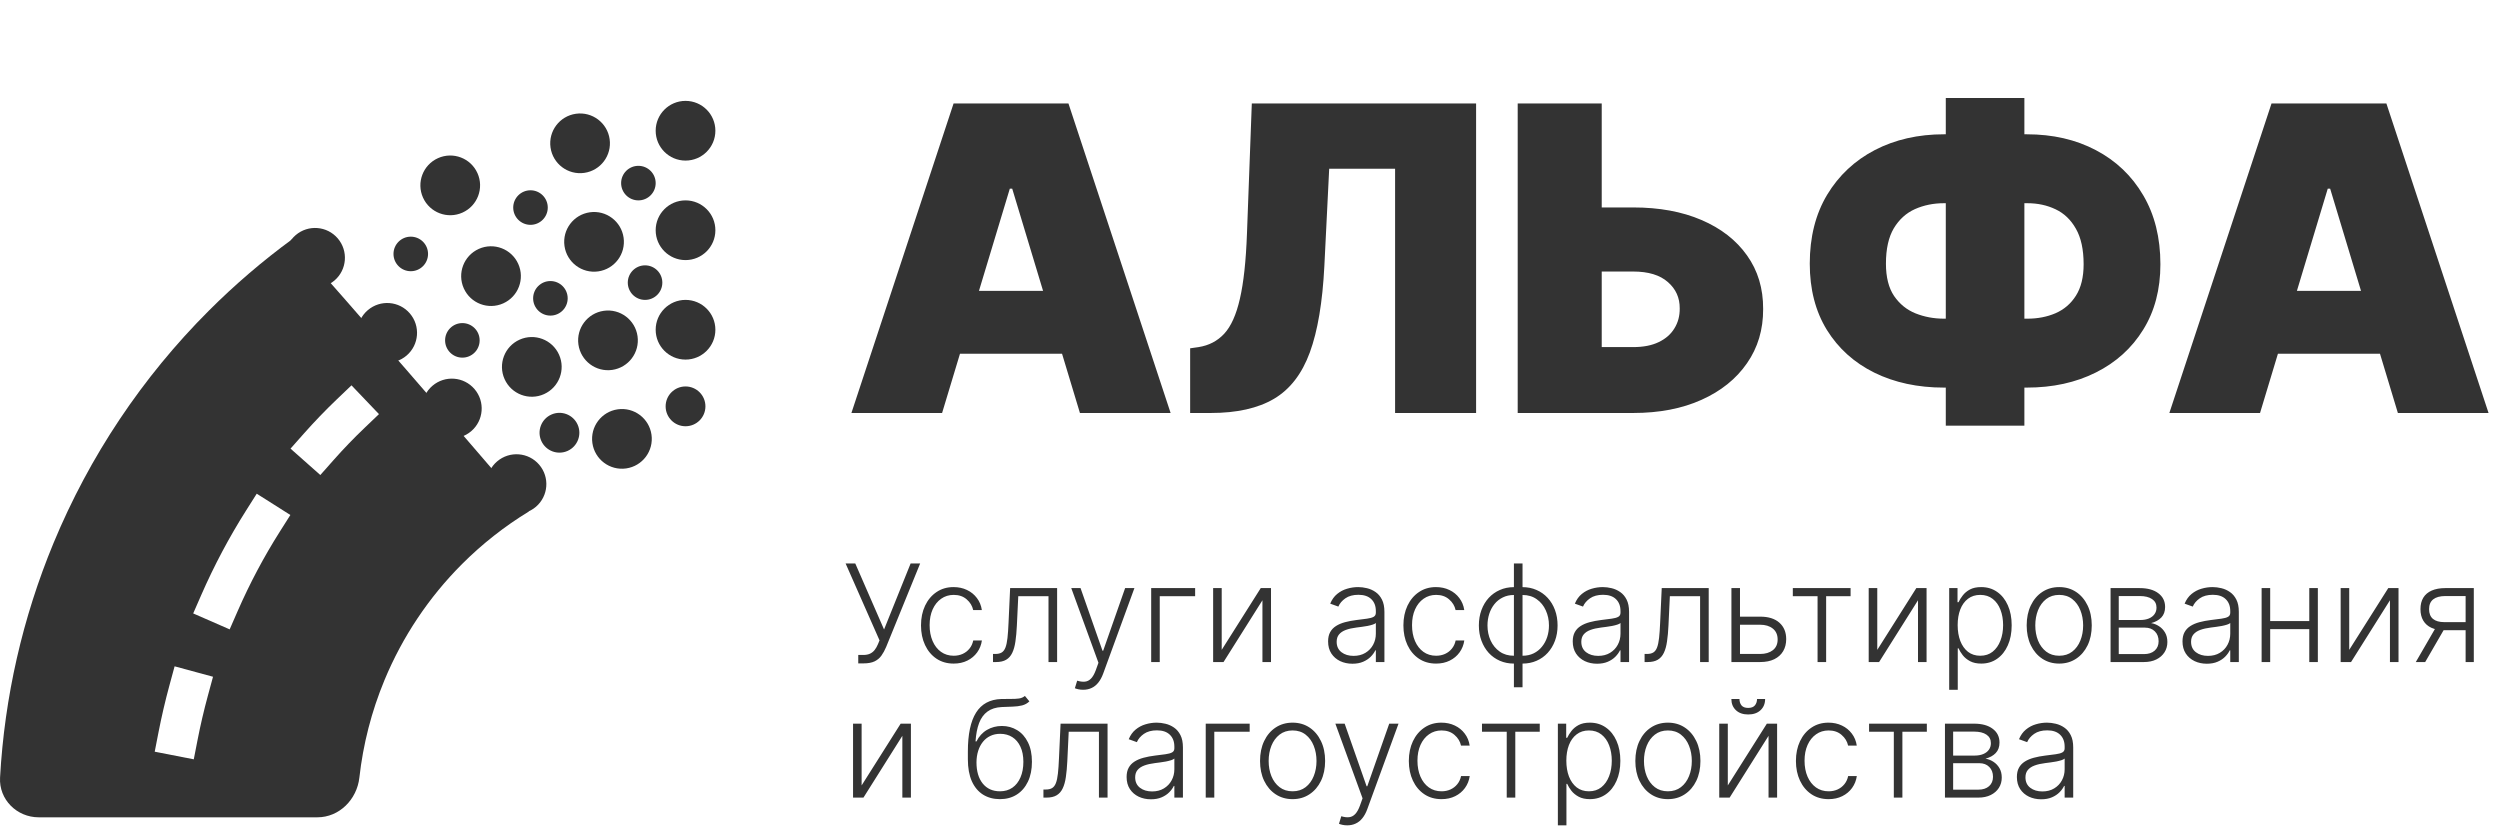 <?xml version="1.0" encoding="UTF-8"?> <svg xmlns="http://www.w3.org/2000/svg" width="793" height="262" viewBox="0 0 793 262" fill="none"> <path d="M298.832 131H270.068L302.476 32.818H338.911L371.318 131H342.554L321.077 59.856H320.31L298.832 131ZM293.463 92.264H347.54V112.207H293.463V92.264ZM377.514 131V110.482L380.199 110.098C383.459 109.587 386.16 108.18 388.301 105.879C390.474 103.546 392.136 99.855 393.287 94.805C394.469 89.723 395.22 82.804 395.54 74.047L397.074 32.818H468.218V131H442.522V53.528H421.62L420.085 84.402C419.51 95.844 417.976 104.968 415.483 111.776C412.99 118.583 409.203 123.489 404.121 126.494C399.04 129.498 392.344 131 384.034 131H377.514ZM497.713 65.801H518.04C526.317 65.801 533.54 67.127 539.709 69.78C545.909 72.433 550.719 76.172 554.139 80.998C557.59 85.824 559.3 91.497 559.268 98.017C559.3 104.537 557.59 110.274 554.139 115.228C550.719 120.181 545.909 124.049 539.709 126.829C533.54 129.61 526.317 131 518.04 131H481.413V32.818H508.068V110.098H518.04C521.268 110.098 523.968 109.571 526.142 108.516C528.347 107.461 530.009 106.007 531.127 104.153C532.278 102.3 532.837 100.19 532.805 97.825C532.837 94.469 531.591 91.689 529.066 89.484C526.541 87.246 522.866 86.128 518.04 86.128H497.713V65.801ZM616.629 42.598H642.9C651.146 42.598 658.449 44.276 664.809 47.632C671.201 50.988 676.203 55.75 679.814 61.918C683.458 68.086 685.279 75.389 685.279 83.827C685.279 91.817 683.458 98.736 679.814 104.585C676.203 110.434 671.201 114.956 664.809 118.152C658.449 121.348 651.146 122.946 642.9 122.946H616.629C608.319 122.946 600.952 121.364 594.528 118.2C588.136 115.036 583.119 110.513 579.475 104.633C575.864 98.752 574.058 91.753 574.058 83.635C574.058 75.197 575.896 67.91 579.571 61.774C583.278 55.638 588.328 50.908 594.72 47.584C601.144 44.26 608.447 42.598 616.629 42.598ZM616.629 64.459C613.305 64.459 610.237 65.082 607.424 66.329C604.644 67.575 602.407 69.604 600.713 72.417C599.051 75.229 598.22 78.969 598.22 83.635C598.22 87.918 599.083 91.337 600.809 93.894C602.566 96.451 604.836 98.289 607.616 99.407C610.429 100.526 613.433 101.085 616.629 101.085H643.092C646.352 101.085 649.324 100.51 652.009 99.359C654.726 98.177 656.883 96.323 658.481 93.798C660.111 91.242 660.926 87.918 660.926 83.827C660.926 79.16 660.111 75.405 658.481 72.561C656.883 69.716 654.726 67.655 652.009 66.376C649.324 65.098 646.352 64.459 643.092 64.459H616.629ZM642.133 31.092V135.027H617.204V31.092H642.133ZM716.884 131H688.12L720.528 32.818H756.962L789.37 131H760.606L739.128 59.856H738.361L716.884 131ZM711.515 92.264H765.592V112.207H711.515V92.264Z" fill="#333333"></path> <path d="M272.238 210.428V207.755H273.795C274.671 207.755 275.398 207.618 275.979 207.343C276.569 207.058 277.058 206.666 277.445 206.167C277.842 205.658 278.183 205.063 278.468 204.381L278.987 203.129L268.222 178.727H271.291L280.422 199.678L288.851 178.727H291.875L281.079 205.236C280.641 206.274 280.142 207.185 279.582 207.969C279.033 208.743 278.31 209.348 277.414 209.786C276.518 210.214 275.337 210.428 273.871 210.428H272.238ZM302.51 210.489C300.413 210.489 298.586 209.964 297.028 208.916C295.481 207.867 294.28 206.432 293.425 204.61C292.569 202.788 292.142 200.711 292.142 198.38C292.142 196.028 292.575 193.936 293.44 192.104C294.315 190.271 295.527 188.836 297.074 187.798C298.621 186.749 300.418 186.225 302.464 186.225C304.032 186.225 305.452 186.53 306.725 187.141C307.997 187.742 309.046 188.592 309.87 189.691C310.705 190.78 311.229 192.053 311.443 193.509H308.694C308.409 192.185 307.722 191.055 306.633 190.119C305.554 189.172 304.18 188.699 302.51 188.699C301.014 188.699 299.69 189.106 298.54 189.92C297.39 190.724 296.489 191.849 295.837 193.295C295.196 194.73 294.875 196.395 294.875 198.288C294.875 200.192 295.191 201.876 295.822 203.342C296.453 204.798 297.339 205.938 298.479 206.763C299.629 207.587 300.973 208 302.51 208C303.548 208 304.495 207.806 305.35 207.419C306.216 207.022 306.938 206.462 307.519 205.74C308.109 205.017 308.506 204.157 308.71 203.159H311.458C311.255 204.574 310.751 205.836 309.947 206.946C309.153 208.045 308.119 208.911 306.847 209.542C305.584 210.173 304.139 210.489 302.51 210.489ZM314.978 210V207.435H315.711C316.546 207.435 317.218 207.282 317.727 206.977C318.246 206.661 318.648 206.132 318.933 205.388C319.218 204.645 319.432 203.632 319.574 202.35C319.717 201.067 319.829 199.459 319.91 197.525L320.414 186.545H335.317V210H332.584V189.111H322.995L322.552 198.441C322.46 200.344 322.308 202.019 322.094 203.464C321.89 204.91 321.554 206.116 321.086 207.083C320.628 208.051 319.987 208.778 319.162 209.267C318.348 209.756 317.279 210 315.955 210H314.978ZM343.575 218.795C343.035 218.795 342.531 218.745 342.063 218.643C341.595 218.541 341.223 218.429 340.948 218.307L341.681 215.909C342.608 216.194 343.432 216.296 344.155 216.215C344.878 216.144 345.519 215.818 346.079 215.238C346.639 214.667 347.138 213.792 347.575 212.611L348.43 210.229L339.803 186.545H342.75L349.713 206.412H349.927L356.89 186.545H359.837L349.912 213.711C349.494 214.841 348.98 215.782 348.369 216.536C347.759 217.299 347.051 217.864 346.247 218.23C345.453 218.607 344.562 218.795 343.575 218.795ZM379.096 186.545V189.111H367.873V210H365.155V186.545H379.096ZM387.525 206.137L399.909 186.545H403.162V210H400.444V190.409L388.105 210H384.807V186.545H387.525V206.137ZM428.983 210.534C427.568 210.534 426.275 210.26 425.104 209.71C423.934 209.15 423.002 208.346 422.31 207.297C421.618 206.239 421.272 204.956 421.272 203.449C421.272 202.289 421.491 201.311 421.928 200.517C422.366 199.723 422.987 199.072 423.791 198.563C424.595 198.054 425.547 197.652 426.647 197.357C427.746 197.061 428.958 196.832 430.281 196.669C431.594 196.507 432.704 196.364 433.61 196.242C434.526 196.12 435.223 195.926 435.702 195.662C436.18 195.397 436.419 194.969 436.419 194.379V193.829C436.419 192.231 435.941 190.974 434.984 190.058C434.037 189.131 432.673 188.668 430.892 188.668C429.202 188.668 427.822 189.04 426.754 189.783C425.695 190.526 424.952 191.401 424.524 192.409L421.944 191.478C422.473 190.195 423.206 189.172 424.142 188.408C425.079 187.635 426.127 187.08 427.288 186.744C428.449 186.398 429.624 186.225 430.815 186.225C431.711 186.225 432.643 186.342 433.61 186.576C434.587 186.81 435.493 187.217 436.328 187.798C437.163 188.368 437.839 189.167 438.359 190.195C438.878 191.213 439.137 192.506 439.137 194.074V210H436.419V206.289H436.251C435.926 206.982 435.442 207.654 434.801 208.305C434.159 208.957 433.355 209.491 432.388 209.908C431.421 210.326 430.286 210.534 428.983 210.534ZM429.349 208.045C430.795 208.045 432.047 207.725 433.106 207.083C434.165 206.442 434.979 205.592 435.549 204.533C436.129 203.464 436.419 202.289 436.419 201.006V197.616C436.216 197.81 435.875 197.983 435.396 198.135C434.928 198.288 434.383 198.425 433.762 198.548C433.152 198.66 432.541 198.756 431.93 198.838C431.319 198.919 430.77 198.99 430.281 199.051C428.958 199.214 427.828 199.469 426.891 199.815C425.954 200.161 425.237 200.64 424.738 201.25C424.239 201.851 423.99 202.625 423.99 203.571C423.99 204.997 424.499 206.101 425.517 206.885C426.535 207.659 427.812 208.045 429.349 208.045ZM455.53 210.489C453.433 210.489 451.605 209.964 450.048 208.916C448.5 207.867 447.299 206.432 446.444 204.61C445.589 202.788 445.161 200.711 445.161 198.38C445.161 196.028 445.594 193.936 446.459 192.104C447.335 190.271 448.546 188.836 450.094 187.798C451.641 186.749 453.438 186.225 455.484 186.225C457.052 186.225 458.472 186.53 459.744 187.141C461.017 187.742 462.065 188.592 462.89 189.691C463.724 190.78 464.249 192.053 464.463 193.509H461.714C461.429 192.185 460.742 191.055 459.653 190.119C458.573 189.172 457.199 188.699 455.53 188.699C454.033 188.699 452.71 189.106 451.559 189.92C450.409 190.724 449.508 191.849 448.857 193.295C448.215 194.73 447.895 196.395 447.895 198.288C447.895 200.192 448.21 201.876 448.841 203.342C449.473 204.798 450.358 205.938 451.498 206.763C452.649 207.587 453.992 208 455.53 208C456.568 208 457.515 207.806 458.37 207.419C459.235 207.022 459.958 206.462 460.538 205.74C461.129 205.017 461.526 204.157 461.729 203.159H464.478C464.274 204.574 463.77 205.836 462.966 206.946C462.172 208.045 461.139 208.911 459.866 209.542C458.604 210.173 457.158 210.489 455.53 210.489ZM480.213 218.001V178.727H482.947V218.001H480.213ZM480.213 210.489C478.595 210.489 477.109 210.193 475.755 209.603C474.401 209.013 473.225 208.178 472.227 207.099C471.24 206.009 470.471 204.727 469.922 203.251C469.372 201.775 469.097 200.156 469.097 198.395C469.097 196.613 469.372 194.98 469.922 193.493C470.471 192.007 471.24 190.724 472.227 189.645C473.225 188.566 474.401 187.731 475.755 187.141C477.109 186.54 478.595 186.24 480.213 186.24H481.023V210.489H480.213ZM480.213 208H480.656V188.729H480.213C478.9 188.729 477.724 188.989 476.686 189.508C475.648 190.017 474.767 190.719 474.044 191.615C473.322 192.511 472.772 193.539 472.395 194.7C472.019 195.86 471.83 197.092 471.83 198.395C471.83 200.125 472.161 201.719 472.823 203.174C473.495 204.63 474.457 205.801 475.709 206.686C476.961 207.572 478.462 208.01 480.213 208ZM482.947 210.489H482.122V186.24H482.947C484.555 186.24 486.036 186.54 487.39 187.141C488.754 187.731 489.93 188.566 490.918 189.645C491.915 190.724 492.689 192.007 493.239 193.493C493.788 194.98 494.063 196.613 494.063 198.395C494.063 200.156 493.788 201.775 493.239 203.251C492.689 204.727 491.915 206.009 490.918 207.099C489.93 208.178 488.754 209.013 487.39 209.603C486.036 210.193 484.555 210.489 482.947 210.489ZM482.947 208C484.26 208 485.431 207.75 486.459 207.251C487.497 206.742 488.378 206.04 489.1 205.144C489.833 204.248 490.388 203.225 490.765 202.075C491.142 200.914 491.33 199.688 491.33 198.395C491.33 196.664 490.994 195.066 490.322 193.6C489.66 192.134 488.703 190.958 487.451 190.073C486.199 189.177 484.698 188.729 482.947 188.729H482.489V208H482.947ZM506.585 210.534C505.17 210.534 503.877 210.26 502.706 209.71C501.535 209.15 500.604 208.346 499.912 207.297C499.219 206.239 498.873 204.956 498.873 203.449C498.873 202.289 499.092 201.311 499.53 200.517C499.968 199.723 500.589 199.072 501.393 198.563C502.197 198.054 503.149 197.652 504.248 197.357C505.348 197.061 506.559 196.832 507.882 196.669C509.196 196.507 510.305 196.364 511.211 196.242C512.127 196.12 512.825 195.926 513.303 195.662C513.782 195.397 514.021 194.969 514.021 194.379V193.829C514.021 192.231 513.542 190.974 512.586 190.058C511.639 189.131 510.275 188.668 508.493 188.668C506.803 188.668 505.424 189.04 504.355 189.783C503.296 190.526 502.553 191.401 502.126 192.409L499.545 191.478C500.074 190.195 500.807 189.172 501.744 188.408C502.681 187.635 503.729 187.08 504.89 186.744C506.05 186.398 507.226 186.225 508.417 186.225C509.313 186.225 510.244 186.342 511.211 186.576C512.189 186.81 513.095 187.217 513.929 187.798C514.764 188.368 515.441 189.167 515.96 190.195C516.479 191.213 516.739 192.506 516.739 194.074V210H514.021V206.289H513.853C513.527 206.982 513.044 207.654 512.402 208.305C511.761 208.957 510.957 209.491 509.99 209.908C509.023 210.326 507.888 210.534 506.585 210.534ZM506.951 208.045C508.397 208.045 509.649 207.725 510.707 207.083C511.766 206.442 512.58 205.592 513.151 204.533C513.731 203.464 514.021 202.289 514.021 201.006V197.616C513.817 197.81 513.476 197.983 512.998 198.135C512.53 198.288 511.985 198.425 511.364 198.548C510.753 198.66 510.142 198.756 509.532 198.838C508.921 198.919 508.371 198.99 507.882 199.051C506.559 199.214 505.429 199.469 504.493 199.815C503.556 200.161 502.838 200.64 502.339 201.25C501.841 201.851 501.591 202.625 501.591 203.571C501.591 204.997 502.1 206.101 503.118 206.885C504.136 207.659 505.414 208.045 506.951 208.045ZM521.664 210V207.435H522.396C523.231 207.435 523.903 207.282 524.412 206.977C524.931 206.661 525.333 206.132 525.618 205.388C525.903 204.645 526.117 203.632 526.26 202.35C526.402 201.067 526.514 199.459 526.596 197.525L527.1 186.545H542.003V210H539.27V189.111H529.68L529.237 198.441C529.146 200.344 528.993 202.019 528.779 203.464C528.576 204.91 528.24 206.116 527.771 207.083C527.313 208.051 526.672 208.778 525.847 209.267C525.033 209.756 523.964 210 522.641 210H521.664ZM551.467 195.6H558.323C560.959 195.6 562.995 196.242 564.431 197.525C565.866 198.807 566.584 200.543 566.584 202.732C566.584 204.187 566.263 205.46 565.622 206.549C564.98 207.638 564.044 208.488 562.812 209.099C561.58 209.7 560.084 210 558.323 210H549.207V186.545H551.925V207.435H558.323C559.982 207.435 561.321 207.038 562.339 206.244C563.357 205.45 563.866 204.32 563.866 202.854C563.866 201.357 563.357 200.202 562.339 199.387C561.321 198.573 559.982 198.166 558.323 198.166H551.467V195.6ZM568.683 189.111V186.545H587.007V189.111H579.25V210H576.532V189.111H568.683ZM595.471 206.137L607.854 186.545H611.107V210H608.389V190.409L596.051 210H592.752V186.545H595.471V206.137ZM618.284 218.795V186.545H620.925V191.02H621.246C621.572 190.317 622.02 189.599 622.59 188.866C623.16 188.123 623.913 187.497 624.85 186.988C625.797 186.479 626.988 186.225 628.423 186.225C630.357 186.225 632.047 186.734 633.493 187.752C634.948 188.76 636.078 190.175 636.882 191.997C637.697 193.809 638.104 195.921 638.104 198.334C638.104 200.757 637.697 202.879 636.882 204.701C636.078 206.524 634.948 207.944 633.493 208.962C632.047 209.98 630.367 210.489 628.453 210.489C627.038 210.489 625.853 210.234 624.896 209.725C623.949 209.216 623.18 208.59 622.59 207.847C622.01 207.094 621.562 206.361 621.246 205.648H621.002V218.795H618.284ZM620.971 198.288C620.971 200.181 621.251 201.861 621.811 203.327C622.381 204.783 623.196 205.928 624.254 206.763C625.323 207.587 626.616 208 628.133 208C629.69 208 631.004 207.572 632.072 206.717C633.152 205.852 633.971 204.686 634.531 203.22C635.101 201.754 635.386 200.11 635.386 198.288C635.386 196.486 635.106 194.862 634.546 193.417C633.996 191.971 633.182 190.826 632.103 189.981C631.024 189.126 629.701 188.699 628.133 188.699C626.606 188.699 625.308 189.111 624.239 189.935C623.17 190.75 622.356 191.88 621.796 193.325C621.246 194.761 620.971 196.415 620.971 198.288ZM653.183 210.489C651.157 210.489 649.366 209.975 647.808 208.946C646.261 207.918 645.049 206.498 644.174 204.686C643.298 202.864 642.861 200.762 642.861 198.38C642.861 195.977 643.298 193.865 644.174 192.043C645.049 190.21 646.261 188.785 647.808 187.767C649.366 186.739 651.157 186.225 653.183 186.225C655.209 186.225 656.995 186.739 658.543 187.767C660.09 188.795 661.302 190.22 662.177 192.043C663.063 193.865 663.506 195.977 663.506 198.38C663.506 200.762 663.068 202.864 662.192 204.686C661.317 206.498 660.1 207.918 658.543 208.946C656.995 209.975 655.209 210.489 653.183 210.489ZM653.183 208C654.812 208 656.191 207.562 657.321 206.686C658.451 205.811 659.306 204.645 659.887 203.19C660.477 201.734 660.772 200.131 660.772 198.38C660.772 196.629 660.477 195.02 659.887 193.554C659.306 192.088 658.451 190.913 657.321 190.027C656.191 189.141 654.812 188.699 653.183 188.699C651.564 188.699 650.185 189.141 649.045 190.027C647.915 190.913 647.055 192.088 646.464 193.554C645.884 195.02 645.594 196.629 645.594 198.38C645.594 200.131 645.884 201.734 646.464 203.19C647.055 204.645 647.915 205.811 649.045 206.686C650.175 207.562 651.554 208 653.183 208ZM669.472 210V186.545H678.71C681.205 186.545 683.169 187.085 684.605 188.164C686.05 189.243 686.773 190.699 686.773 192.531C686.773 193.926 686.371 195.041 685.567 195.875C684.762 196.71 683.683 197.301 682.329 197.647C683.235 197.799 684.075 198.13 684.849 198.639C685.633 199.148 686.269 199.82 686.758 200.655C687.246 201.49 687.491 202.487 687.491 203.648C687.491 204.869 687.185 205.959 686.574 206.915C685.964 207.872 685.103 208.626 683.994 209.175C682.884 209.725 681.571 210 680.054 210H669.472ZM672.068 207.48H680.054C681.49 207.48 682.625 207.114 683.459 206.381C684.294 205.638 684.712 204.65 684.712 203.419C684.712 202.105 684.315 201.057 683.521 200.273C682.737 199.479 681.683 199.082 680.36 199.082H672.068V207.48ZM672.068 196.669H678.878C679.937 196.669 680.853 196.507 681.627 196.181C682.401 195.855 682.996 195.397 683.414 194.806C683.841 194.206 684.05 193.503 684.04 192.699C684.04 191.549 683.571 190.658 682.635 190.027C681.698 189.386 680.39 189.065 678.71 189.065H672.068V196.669ZM700.001 210.534C698.586 210.534 697.293 210.26 696.122 209.71C694.951 209.15 694.02 208.346 693.328 207.297C692.635 206.239 692.289 204.956 692.289 203.449C692.289 202.289 692.508 201.311 692.946 200.517C693.384 199.723 694.005 199.072 694.809 198.563C695.613 198.054 696.565 197.652 697.664 197.357C698.764 197.061 699.975 196.832 701.298 196.669C702.612 196.507 703.721 196.364 704.627 196.242C705.544 196.12 706.241 195.926 706.719 195.662C707.198 195.397 707.437 194.969 707.437 194.379V193.829C707.437 192.231 706.959 190.974 706.002 190.058C705.055 189.131 703.691 188.668 701.909 188.668C700.219 188.668 698.84 189.04 697.771 189.783C696.712 190.526 695.969 191.401 695.542 192.409L692.961 191.478C693.49 190.195 694.223 189.172 695.16 188.408C696.097 187.635 697.145 187.08 698.306 186.744C699.466 186.398 700.642 186.225 701.833 186.225C702.729 186.225 703.66 186.342 704.627 186.576C705.605 186.81 706.511 187.217 707.345 187.798C708.18 188.368 708.857 189.167 709.376 190.195C709.895 191.213 710.155 192.506 710.155 194.074V210H707.437V206.289H707.269C706.943 206.982 706.46 207.654 705.818 208.305C705.177 208.957 704.373 209.491 703.406 209.908C702.439 210.326 701.304 210.534 700.001 210.534ZM700.367 208.045C701.813 208.045 703.065 207.725 704.123 207.083C705.182 206.442 705.997 205.592 706.567 204.533C707.147 203.464 707.437 202.289 707.437 201.006V197.616C707.233 197.81 706.892 197.983 706.414 198.135C705.946 198.288 705.401 198.425 704.78 198.548C704.169 198.66 703.558 198.756 702.948 198.838C702.337 198.919 701.787 198.99 701.298 199.051C699.975 199.214 698.845 199.469 697.909 199.815C696.972 200.161 696.254 200.64 695.756 201.25C695.257 201.851 695.007 202.625 695.007 203.571C695.007 204.997 695.516 206.101 696.534 206.885C697.552 207.659 698.83 208.045 700.367 208.045ZM733.22 197.005V199.571H719.431V197.005H733.22ZM720.103 186.545V210H717.385V186.545H720.103ZM735.221 186.545V210H732.502V186.545H735.221ZM745.173 206.137L757.557 186.545H760.809V210H758.091V190.409L745.753 210H742.455V186.545H745.173V206.137ZM782.095 210V189.065H775.636C773.956 189.075 772.679 189.426 771.803 190.119C770.938 190.811 770.505 191.844 770.505 193.218C770.505 194.593 770.918 195.626 771.742 196.318C772.567 197 773.768 197.341 775.346 197.341H782.859V199.907H775.346C773.727 199.907 772.353 199.647 771.223 199.128C770.103 198.609 769.248 197.85 768.658 196.853C768.067 195.855 767.772 194.644 767.772 193.218C767.772 191.783 768.072 190.572 768.673 189.584C769.284 188.587 770.175 187.833 771.345 187.324C772.526 186.805 773.956 186.545 775.636 186.545H784.691V210H782.095ZM766.291 210L773.04 198.334H776.018L769.269 210H766.291ZM273.306 249.137L285.69 229.545H288.943V253H286.225V233.409L273.887 253H270.588V229.545H273.306V249.137ZM325.102 220.75L326.522 222.475C325.881 223.096 325.112 223.524 324.216 223.758C323.331 223.982 322.338 224.109 321.239 224.14C320.149 224.17 318.974 224.216 317.711 224.277C315.899 224.369 314.408 224.842 313.237 225.697C312.067 226.542 311.176 227.764 310.565 229.362C309.964 230.95 309.588 232.89 309.435 235.18H309.74C310.524 233.582 311.629 232.365 313.054 231.531C314.489 230.696 316.067 230.278 317.788 230.278C319.589 230.278 321.208 230.721 322.643 231.607C324.089 232.482 325.229 233.77 326.064 235.47C326.909 237.16 327.331 239.221 327.331 241.654C327.331 244.057 326.909 246.149 326.064 247.93C325.219 249.702 324.038 251.071 322.521 252.038C321.004 253.005 319.228 253.489 317.192 253.489C315.146 253.489 313.354 253.01 311.817 252.053C310.29 251.086 309.104 249.666 308.259 247.793C307.424 245.91 307.007 243.594 307.007 240.845V238.387C307.007 232.92 307.872 228.807 309.603 226.049C311.334 223.29 313.996 221.849 317.589 221.727C318.75 221.687 319.803 221.676 320.75 221.697C321.697 221.707 322.531 221.661 323.254 221.559C323.977 221.447 324.593 221.178 325.102 220.75ZM317.192 251C318.709 251 320.022 250.618 321.132 249.854C322.241 249.081 323.096 247.991 323.697 246.587C324.308 245.182 324.613 243.538 324.613 241.654C324.613 239.781 324.303 238.183 323.682 236.86C323.071 235.536 322.216 234.523 321.116 233.821C320.017 233.119 318.729 232.767 317.253 232.767C316.093 232.767 315.049 232.991 314.123 233.439C313.207 233.877 312.423 234.503 311.771 235.317C311.12 236.132 310.621 237.089 310.275 238.188C309.929 239.288 309.751 240.494 309.74 241.807C309.74 244.647 310.402 246.892 311.725 248.541C313.059 250.18 314.881 251 317.192 251ZM330.977 253V250.435H331.71C332.545 250.435 333.217 250.282 333.726 249.977C334.245 249.661 334.647 249.132 334.932 248.388C335.217 247.645 335.431 246.632 335.573 245.35C335.716 244.067 335.828 242.459 335.909 240.525L336.413 229.545H351.316V253H348.583V232.111H338.994L338.551 241.441C338.459 243.344 338.307 245.019 338.093 246.464C337.889 247.91 337.553 249.116 337.085 250.083C336.627 251.051 335.986 251.778 335.161 252.267C334.347 252.756 333.278 253 331.954 253H330.977ZM365.071 253.534C363.656 253.534 362.363 253.26 361.192 252.71C360.022 252.15 359.09 251.346 358.398 250.297C357.706 249.239 357.36 247.956 357.36 246.449C357.36 245.289 357.578 244.311 358.016 243.517C358.454 242.723 359.075 242.072 359.879 241.563C360.683 241.054 361.635 240.652 362.735 240.357C363.834 240.061 365.045 239.832 366.369 239.669C367.682 239.507 368.792 239.364 369.698 239.242C370.614 239.12 371.311 238.926 371.79 238.662C372.268 238.397 372.507 237.969 372.507 237.379V236.829C372.507 235.231 372.029 233.974 371.072 233.058C370.125 232.131 368.761 231.668 366.98 231.668C365.29 231.668 363.91 232.04 362.841 232.783C361.783 233.526 361.04 234.401 360.612 235.409L358.031 234.478C358.561 233.195 359.294 232.172 360.23 231.408C361.167 230.635 362.215 230.08 363.376 229.744C364.536 229.398 365.712 229.225 366.903 229.225C367.799 229.225 368.731 229.342 369.698 229.576C370.675 229.81 371.581 230.217 372.416 230.798C373.25 231.368 373.927 232.167 374.447 233.195C374.966 234.213 375.225 235.506 375.225 237.074V253H372.507V249.289H372.339C372.014 249.982 371.53 250.654 370.889 251.305C370.247 251.957 369.443 252.491 368.476 252.908C367.509 253.326 366.374 253.534 365.071 253.534ZM365.437 251.045C366.883 251.045 368.135 250.725 369.194 250.083C370.252 249.442 371.067 248.592 371.637 247.533C372.217 246.464 372.507 245.289 372.507 244.006V240.616C372.304 240.81 371.963 240.983 371.484 241.135C371.016 241.288 370.471 241.425 369.85 241.548C369.24 241.66 368.629 241.756 368.018 241.838C367.407 241.919 366.857 241.99 366.369 242.051C365.045 242.214 363.915 242.469 362.979 242.815C362.042 243.161 361.325 243.64 360.826 244.25C360.327 244.851 360.078 245.625 360.078 246.571C360.078 247.997 360.587 249.101 361.605 249.885C362.623 250.659 363.9 251.045 365.437 251.045ZM396.397 229.545V232.111H385.174V253H382.456V229.545H396.397ZM410.006 253.489C407.98 253.489 406.189 252.975 404.631 251.946C403.084 250.918 401.873 249.498 400.997 247.686C400.122 245.864 399.684 243.762 399.684 241.38C399.684 238.977 400.122 236.865 400.997 235.043C401.873 233.21 403.084 231.785 404.631 230.767C406.189 229.739 407.98 229.225 410.006 229.225C412.032 229.225 413.819 229.739 415.366 230.767C416.913 231.795 418.125 233.22 419 235.043C419.886 236.865 420.329 238.977 420.329 241.38C420.329 243.762 419.891 245.864 419.016 247.686C418.14 249.498 416.924 250.918 415.366 251.946C413.819 252.975 412.032 253.489 410.006 253.489ZM410.006 251C411.635 251 413.014 250.562 414.144 249.686C415.274 248.811 416.13 247.645 416.71 246.19C417.3 244.734 417.595 243.131 417.595 241.38C417.595 239.629 417.3 238.02 416.71 236.554C416.13 235.088 415.274 233.913 414.144 233.027C413.014 232.141 411.635 231.699 410.006 231.699C408.388 231.699 407.008 232.141 405.868 233.027C404.738 233.913 403.878 235.088 403.288 236.554C402.707 238.02 402.417 239.629 402.417 241.38C402.417 243.131 402.707 244.734 403.288 246.19C403.878 247.645 404.738 248.811 405.868 249.686C406.998 250.562 408.378 251 410.006 251ZM427.349 261.795C426.81 261.795 426.306 261.745 425.837 261.643C425.369 261.541 424.998 261.429 424.723 261.307L425.456 258.909C426.382 259.194 427.207 259.296 427.929 259.215C428.652 259.144 429.293 258.818 429.853 258.238C430.413 257.667 430.912 256.792 431.35 255.611L432.205 253.229L423.577 229.545H426.525L433.488 249.412H433.701L440.664 229.545H443.612L433.686 256.711C433.269 257.841 432.755 258.782 432.144 259.536C431.533 260.299 430.826 260.864 430.021 261.23C429.227 261.607 428.337 261.795 427.349 261.795ZM457.251 253.489C455.154 253.489 453.327 252.964 451.769 251.916C450.222 250.867 449.021 249.432 448.166 247.61C447.311 245.788 446.883 243.711 446.883 241.38C446.883 239.028 447.316 236.936 448.181 235.104C449.056 233.271 450.268 231.836 451.815 230.798C453.363 229.749 455.159 229.225 457.206 229.225C458.773 229.225 460.193 229.53 461.466 230.141C462.738 230.742 463.787 231.592 464.611 232.691C465.446 233.78 465.97 235.053 466.184 236.509H463.436C463.151 235.185 462.463 234.055 461.374 233.119C460.295 232.172 458.921 231.699 457.251 231.699C455.755 231.699 454.431 232.106 453.281 232.92C452.131 233.724 451.23 234.849 450.578 236.295C449.937 237.73 449.616 239.395 449.616 241.288C449.616 243.192 449.932 244.876 450.563 246.342C451.194 247.798 452.08 248.938 453.22 249.763C454.37 250.587 455.714 251 457.251 251C458.29 251 459.236 250.806 460.092 250.419C460.957 250.022 461.68 249.462 462.26 248.74C462.85 248.017 463.247 247.157 463.451 246.159H466.199C465.996 247.574 465.492 248.836 464.688 249.946C463.894 251.045 462.86 251.911 461.588 252.542C460.326 253.173 458.88 253.489 457.251 253.489ZM470.086 232.111V229.545H488.41V232.111H480.652V253H477.934V232.111H470.086ZM494.155 261.795V229.545H496.797V234.02H497.117C497.443 233.317 497.891 232.599 498.461 231.866C499.031 231.123 499.784 230.497 500.721 229.988C501.668 229.479 502.859 229.225 504.294 229.225C506.228 229.225 507.918 229.734 509.364 230.752C510.819 231.76 511.949 233.175 512.754 234.997C513.568 236.809 513.975 238.921 513.975 241.334C513.975 243.757 513.568 245.879 512.754 247.701C511.949 249.524 510.819 250.944 509.364 251.962C507.918 252.98 506.238 253.489 504.325 253.489C502.91 253.489 501.724 253.234 500.767 252.725C499.82 252.216 499.051 251.59 498.461 250.847C497.881 250.094 497.433 249.361 497.117 248.648H496.873V261.795H494.155ZM496.842 241.288C496.842 243.181 497.122 244.861 497.682 246.327C498.252 247.783 499.067 248.928 500.125 249.763C501.194 250.587 502.487 251 504.004 251C505.561 251 506.875 250.572 507.944 249.717C509.023 248.852 509.842 247.686 510.402 246.22C510.972 244.754 511.257 243.11 511.257 241.288C511.257 239.486 510.977 237.862 510.417 236.417C509.868 234.971 509.053 233.826 507.974 232.981C506.895 232.126 505.572 231.699 504.004 231.699C502.477 231.699 501.179 232.111 500.11 232.935C499.041 233.75 498.227 234.88 497.667 236.325C497.117 237.761 496.842 239.415 496.842 241.288ZM529.054 253.489C527.028 253.489 525.237 252.975 523.679 251.946C522.132 250.918 520.92 249.498 520.045 247.686C519.169 245.864 518.732 243.762 518.732 241.38C518.732 238.977 519.169 236.865 520.045 235.043C520.92 233.21 522.132 231.785 523.679 230.767C525.237 229.739 527.028 229.225 529.054 229.225C531.08 229.225 532.867 229.739 534.414 230.767C535.961 231.795 537.173 233.22 538.048 235.043C538.934 236.865 539.377 238.977 539.377 241.38C539.377 243.762 538.939 245.864 538.063 247.686C537.188 249.498 535.971 250.918 534.414 251.946C532.867 252.975 531.08 253.489 529.054 253.489ZM529.054 251C530.683 251 532.062 250.562 533.192 249.686C534.322 248.811 535.177 247.645 535.758 246.19C536.348 244.734 536.643 243.131 536.643 241.38C536.643 239.629 536.348 238.02 535.758 236.554C535.177 235.088 534.322 233.913 533.192 233.027C532.062 232.141 530.683 231.699 529.054 231.699C527.436 231.699 526.056 232.141 524.916 233.027C523.786 233.913 522.926 235.088 522.335 236.554C521.755 238.02 521.465 239.629 521.465 241.38C521.465 243.131 521.755 244.734 522.335 246.19C522.926 247.645 523.786 248.811 524.916 249.686C526.046 250.562 527.425 251 529.054 251ZM548.061 249.137L560.445 229.545H563.698V253H560.98V233.409L548.642 253H545.343V229.545H548.061V249.137ZM557.33 221.727H559.896C559.896 223.183 559.412 224.364 558.445 225.27C557.488 226.176 556.18 226.629 554.521 226.629C552.882 226.629 551.584 226.176 550.627 225.27C549.67 224.364 549.191 223.183 549.191 221.727H551.757C551.757 222.521 551.97 223.193 552.398 223.743C552.836 224.282 553.543 224.552 554.521 224.552C555.498 224.552 556.21 224.282 556.658 223.743C557.106 223.193 557.33 222.521 557.33 221.727ZM580.036 253.489C577.939 253.489 576.112 252.964 574.555 251.916C573.007 250.867 571.806 249.432 570.951 247.61C570.096 245.788 569.668 243.711 569.668 241.38C569.668 239.028 570.101 236.936 570.966 235.104C571.842 233.271 573.053 231.836 574.6 230.798C576.148 229.749 577.945 229.225 579.991 229.225C581.558 229.225 582.978 229.53 584.251 230.141C585.523 230.742 586.572 231.592 587.397 232.691C588.231 233.78 588.756 235.053 588.969 236.509H586.221C585.936 235.185 585.249 234.055 584.159 233.119C583.08 232.172 581.706 231.699 580.036 231.699C578.54 231.699 577.217 232.106 576.066 232.92C574.916 233.724 574.015 234.849 573.364 236.295C572.722 237.73 572.402 239.395 572.402 241.288C572.402 243.192 572.717 244.876 573.348 246.342C573.979 247.798 574.865 248.938 576.005 249.763C577.156 250.587 578.499 251 580.036 251C581.075 251 582.022 250.806 582.877 250.419C583.742 250.022 584.465 249.462 585.045 248.74C585.635 248.017 586.032 247.157 586.236 246.159H588.985C588.781 247.574 588.277 248.836 587.473 249.946C586.679 251.045 585.646 251.911 584.373 252.542C583.111 253.173 581.665 253.489 580.036 253.489ZM592.871 232.111V229.545H611.195V232.111H603.438V253H600.72V232.111H592.871ZM616.94 253V229.545H626.178C628.672 229.545 630.637 230.085 632.072 231.164C633.518 232.243 634.241 233.699 634.241 235.531C634.241 236.926 633.839 238.041 633.034 238.875C632.23 239.71 631.151 240.301 629.797 240.647C630.703 240.799 631.543 241.13 632.317 241.639C633.101 242.148 633.737 242.82 634.225 243.655C634.714 244.49 634.958 245.487 634.958 246.648C634.958 247.869 634.653 248.959 634.042 249.915C633.431 250.872 632.571 251.626 631.462 252.175C630.352 252.725 629.039 253 627.522 253H616.94ZM619.536 250.48H627.522C628.957 250.48 630.092 250.114 630.927 249.381C631.762 248.638 632.179 247.65 632.179 246.419C632.179 245.105 631.782 244.057 630.988 243.273C630.204 242.479 629.151 242.082 627.827 242.082H619.536V250.48ZM619.536 239.669H626.346C627.405 239.669 628.321 239.507 629.095 239.181C629.868 238.855 630.464 238.397 630.881 237.806C631.309 237.206 631.518 236.503 631.507 235.699C631.507 234.549 631.039 233.658 630.103 233.027C629.166 232.386 627.858 232.065 626.178 232.065H619.536V239.669ZM647.468 253.534C646.053 253.534 644.76 253.26 643.59 252.71C642.419 252.15 641.488 251.346 640.795 250.297C640.103 249.239 639.757 247.956 639.757 246.449C639.757 245.289 639.976 244.311 640.414 243.517C640.851 242.723 641.472 242.072 642.277 241.563C643.081 241.054 644.033 240.652 645.132 240.357C646.231 240.061 647.443 239.832 648.766 239.669C650.079 239.507 651.189 239.364 652.095 239.242C653.011 239.12 653.709 238.926 654.187 238.662C654.666 238.397 654.905 237.969 654.905 237.379V236.829C654.905 235.231 654.426 233.974 653.469 233.058C652.523 232.131 651.159 231.668 649.377 231.668C647.687 231.668 646.308 232.04 645.239 232.783C644.18 233.526 643.437 234.401 643.009 235.409L640.429 234.478C640.958 233.195 641.691 232.172 642.628 231.408C643.564 230.635 644.613 230.08 645.773 229.744C646.934 229.398 648.11 229.225 649.301 229.225C650.197 229.225 651.128 229.342 652.095 229.576C653.072 229.81 653.978 230.217 654.813 230.798C655.648 231.368 656.325 232.167 656.844 233.195C657.363 234.213 657.623 235.506 657.623 237.074V253H654.905V249.289H654.737C654.411 249.982 653.927 250.654 653.286 251.305C652.645 251.957 651.841 252.491 650.873 252.908C649.906 253.326 648.771 253.534 647.468 253.534ZM647.835 251.045C649.28 251.045 650.532 250.725 651.591 250.083C652.65 249.442 653.464 248.592 654.034 247.533C654.615 246.464 654.905 245.289 654.905 244.006V240.616C654.701 240.81 654.36 240.983 653.882 241.135C653.413 241.288 652.869 241.425 652.248 241.548C651.637 241.66 651.026 241.756 650.415 241.838C649.805 241.919 649.255 241.99 648.766 242.051C647.443 242.214 646.313 242.469 645.376 242.815C644.44 243.161 643.722 243.64 643.223 244.25C642.724 244.851 642.475 245.625 642.475 246.571C642.475 247.997 642.984 249.101 644.002 249.885C645.02 250.659 646.298 251.045 647.835 251.045Z" fill="#333333"></path> <path d="M226.918 41.469C226.918 46.698 222.678 50.938 217.449 50.938C212.22 50.938 207.98 46.698 207.98 41.469C207.98 36.239 212.22 32 217.449 32C222.678 32 226.918 36.239 226.918 41.469Z" fill="#333333"></path> <path d="M226.918 73.031C226.918 78.26 222.678 82.5 217.449 82.5C212.22 82.5 207.98 78.26 207.98 73.031C207.98 67.802 212.22 63.562 217.449 63.562C222.678 63.562 226.918 67.802 226.918 73.031Z" fill="#333333"></path> <path d="M226.918 104.594C226.918 109.823 222.678 114.062 217.449 114.062C212.22 114.062 207.98 109.823 207.98 104.594C207.98 99.365 212.22 95.125 217.449 95.125C222.678 95.125 226.918 99.365 226.918 104.594Z" fill="#333333"></path> <path d="M223.762 128.895C223.762 132.381 220.936 135.207 217.449 135.207C213.963 135.207 211.137 132.381 211.137 128.895C211.137 125.408 213.963 122.582 217.449 122.582C220.936 122.582 223.762 125.408 223.762 128.895Z" fill="#333333"></path> <path d="M193.377 44.135C194.109 49.312 190.506 54.104 185.329 54.837C180.151 55.571 175.359 51.967 174.626 46.79C173.893 41.612 177.496 36.82 182.674 36.087C187.851 35.354 192.643 38.957 193.377 44.135Z" fill="#333333"></path> <path d="M197.806 75.385C198.539 80.563 194.936 85.355 189.758 86.088C184.58 86.82 179.789 83.218 179.056 78.04C178.322 72.862 181.925 68.07 187.104 67.337C192.281 66.604 197.073 70.207 197.806 75.385Z" fill="#333333"></path> <path d="M202.228 106.635C202.961 111.813 199.358 116.604 194.18 117.337C189.002 118.07 184.21 114.467 183.477 109.29C182.745 104.112 186.347 99.32 191.525 98.587C196.703 97.854 201.495 101.457 202.228 106.635Z" fill="#333333"></path> <path d="M206.653 137.885C207.387 143.062 203.784 147.854 198.606 148.587C193.428 149.321 188.636 145.717 187.903 140.54C187.17 135.362 190.773 130.57 195.951 129.837C201.129 129.103 205.921 132.707 206.653 137.885Z" fill="#333333"></path> <path d="M151.451 54.918C153.595 59.688 151.466 65.292 146.696 67.436C141.926 69.58 136.322 67.451 134.178 62.681C132.034 57.91 134.164 52.306 138.933 50.163C143.703 48.019 149.308 50.148 151.451 54.918Z" fill="#333333"></path> <path d="M164.389 83.707C166.532 88.477 164.404 94.081 159.633 96.225C154.864 98.368 149.259 96.239 147.116 91.469C144.972 86.7 147.101 81.095 151.871 78.952C156.641 76.808 162.245 78.937 164.389 83.707Z" fill="#333333"></path> <path d="M177.326 112.496C179.47 117.266 177.341 122.871 172.571 125.014C167.802 127.158 162.197 125.029 160.053 120.259C157.91 115.489 160.038 109.884 164.809 107.741C169.578 105.597 175.183 107.726 177.326 112.496Z" fill="#333333"></path> <path d="M183.216 134.68C184.646 137.86 183.226 141.596 180.046 143.025C176.866 144.454 173.13 143.035 171.701 139.855C170.272 136.675 171.691 132.939 174.871 131.509C178.051 130.08 181.787 131.5 183.216 134.68Z" fill="#333333"></path> <path d="M107.138 75.624C110.537 79.599 110.07 85.576 106.095 88.975C102.12 92.373 96.143 91.905 92.745 87.931C89.346 83.956 89.814 77.979 93.788 74.581C97.763 71.182 103.74 71.65 107.138 75.624Z" fill="#333333"></path> <path d="M130.013 99.429C133.412 103.404 132.945 109.38 128.97 112.779C124.995 116.178 119.018 115.71 115.62 111.735C112.222 107.76 112.689 101.784 116.663 98.385C120.638 94.987 126.615 95.454 130.013 99.429Z" fill="#333333"></path> <path d="M150.521 123.417C153.919 127.392 153.452 133.369 149.478 136.767C145.503 140.165 139.526 139.698 136.128 135.724C132.729 131.749 133.197 125.772 137.171 122.373C141.146 118.975 147.123 119.443 150.521 123.417Z" fill="#333333"></path> <path d="M171.033 147.405C174.431 151.38 173.964 157.357 169.989 160.756C166.015 164.154 160.038 163.687 156.64 159.712C153.241 155.737 153.708 149.761 157.683 146.362C161.657 142.963 167.635 143.431 171.033 147.405Z" fill="#333333"></path> <path d="M135.776 80.55C135.776 83.576 133.323 86.029 130.296 86.029C127.27 86.029 124.816 83.576 124.816 80.55C124.816 77.523 127.27 75.07 130.296 75.07C133.323 75.07 135.776 77.523 135.776 80.55Z" fill="#333333"></path> <path d="M152.143 107.964C152.143 110.99 149.69 113.444 146.663 113.444C143.637 113.444 141.184 110.99 141.184 107.964C141.184 104.937 143.637 102.484 146.663 102.484C149.69 102.484 152.143 104.937 152.143 107.964Z" fill="#333333"></path> <path d="M180.069 94.628C180.069 97.654 177.615 100.108 174.589 100.108C171.563 100.108 169.109 97.654 169.109 94.628C169.109 91.602 171.563 89.148 174.589 89.148C177.615 89.148 180.069 91.602 180.069 94.628Z" fill="#333333"></path> <path d="M210.093 89.648C210.093 92.674 207.639 95.128 204.613 95.128C201.587 95.128 199.133 92.674 199.133 89.648C199.133 86.622 201.587 84.168 204.613 84.168C207.639 84.168 210.093 86.622 210.093 89.648Z" fill="#333333"></path> <path d="M173.752 65.839C173.752 68.865 171.298 71.319 168.272 71.319C165.246 71.319 162.793 68.865 162.793 65.839C162.793 62.813 165.246 60.359 168.272 60.359C171.298 60.359 173.752 62.813 173.752 65.839Z" fill="#333333"></path> <path d="M207.979 58.081C207.979 61.108 205.526 63.561 202.499 63.561C199.473 63.561 197.02 61.108 197.02 58.081C197.02 55.055 199.473 52.602 202.499 52.602C205.526 52.602 207.979 55.055 207.979 58.081Z" fill="#333333"></path> <path fill-rule="evenodd" clip-rule="evenodd" d="M92.627 75.926C83.283 82.77 74.456 90.334 66.228 98.562C45.126 119.664 28.387 144.716 16.966 172.287C7.159 195.966 1.438 221.104 0.019 246.633C-0.369 253.595 5.32 259.252 12.293 259.252H100.668C107.641 259.252 113.22 253.582 113.994 246.653C115.176 236.057 117.846 225.658 121.942 215.77C127.653 201.984 136.022 189.458 146.573 178.907C152.951 172.529 160.05 166.949 167.713 162.271C143.624 134.202 113.3 99.134 92.627 75.926ZM120.209 131.36L115.644 135.719C112.227 138.981 108.94 142.395 105.792 145.951L101.607 150.677L92.156 142.306L96.341 137.581C99.72 133.765 103.25 130.096 106.925 126.587L111.491 122.229L120.209 131.36ZM92.103 163.356L88.726 168.689C83.682 176.655 79.217 185.071 75.379 193.852L72.85 199.636L61.282 194.579L63.81 188.795C67.902 179.436 72.668 170.451 78.059 161.935L81.436 156.602L92.103 163.356ZM67.569 214.664L65.916 220.756C64.674 225.329 63.592 229.968 62.676 234.661L61.466 240.857L49.075 238.438L50.285 232.242C51.259 227.25 52.41 222.316 53.731 217.449L55.385 211.357L67.569 214.664Z" fill="#333333"></path> </svg> 